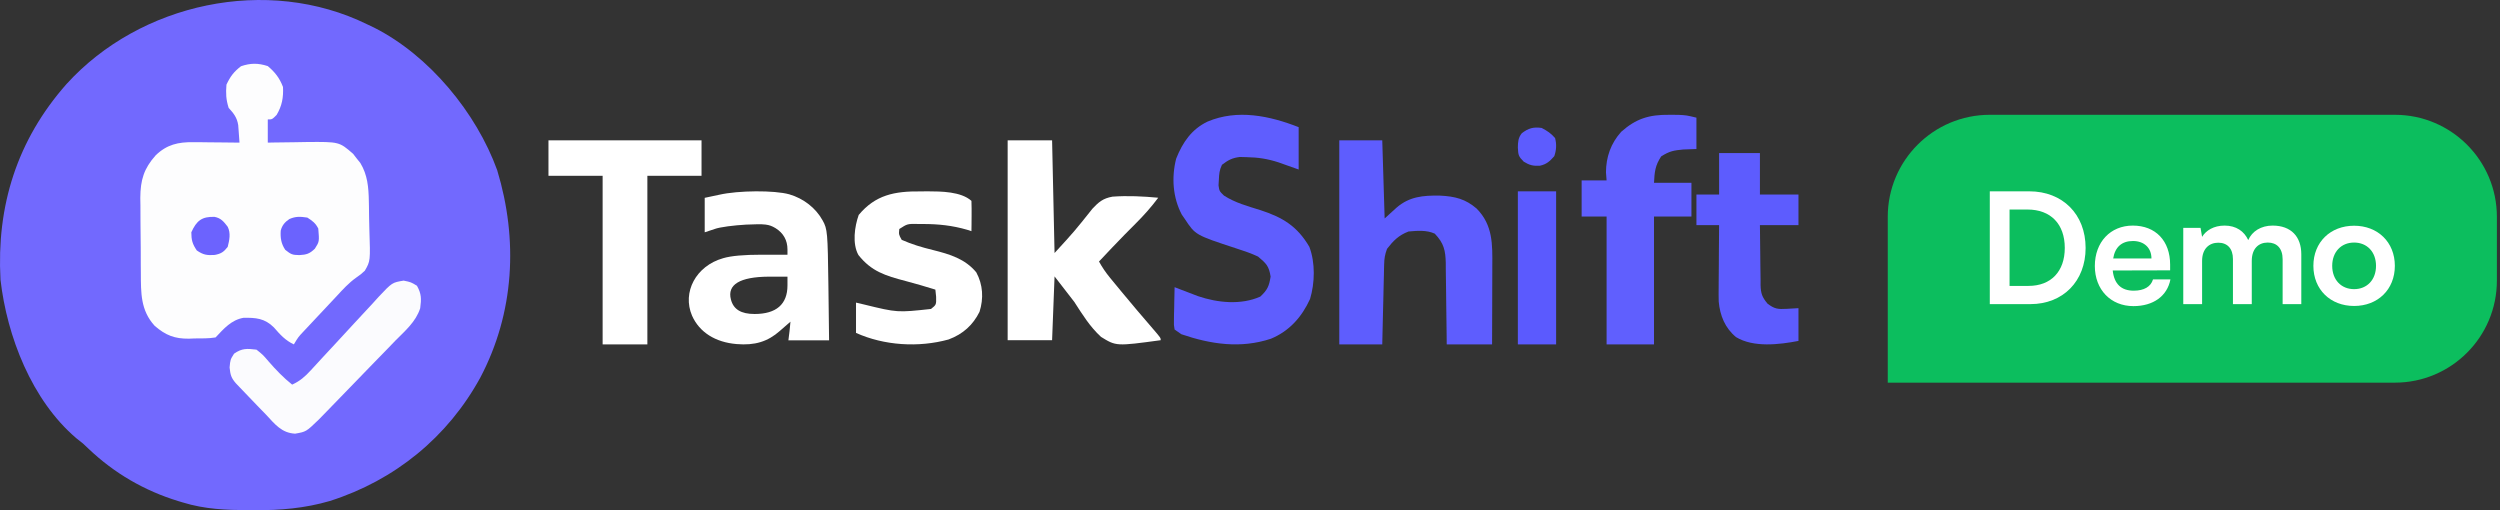 <svg width="196" height="40" viewBox="0 0 196 40" fill="none" xmlns="http://www.w3.org/2000/svg">
<rect x="0" y="0" width="196" height="40" fill="#333333" stroke="none"/>
<g clip-path="url(#clip0_847_677)">
<path d="M148 17C148 12.582 151.582 9 156 9H187.756C192.174 9 195.756 12.582 195.756 17V22C195.756 26.418 192.174 30 187.756 30H148V17Z" fill="#0CBE5E"/>
<path d="M159.182 23.843H156V15H159.097C161.71 15 163.512 16.802 163.512 19.439C163.512 22.04 161.746 23.843 159.182 23.843ZM158.952 16.427H157.549V22.415H159.036C160.803 22.415 161.879 21.278 161.879 19.439C161.879 17.564 160.778 16.427 158.952 16.427Z" fill="white"/>
<path d="M167.259 24C165.481 24 164.235 22.706 164.235 20.855C164.235 18.98 165.457 17.686 167.211 17.686C169.001 17.686 170.138 18.883 170.138 20.746V21.194L165.638 21.206C165.747 22.258 166.303 22.79 167.283 22.79C168.094 22.79 168.626 22.476 168.795 21.907H170.162C169.908 23.214 168.82 24 167.259 24ZM167.223 18.895C166.352 18.895 165.82 19.367 165.674 20.262H168.674C168.674 19.439 168.106 18.895 167.223 18.895Z" fill="white"/>
<path d="M172.644 23.843H171.168V17.867H172.523L172.644 18.569C172.946 18.073 173.551 17.686 174.41 17.686C175.317 17.686 175.946 18.133 176.261 18.823C176.563 18.133 177.265 17.686 178.172 17.686C179.624 17.686 180.422 18.556 180.422 19.936V23.843H178.958V20.323C178.958 19.464 178.499 19.016 177.797 19.016C177.083 19.016 176.539 19.476 176.539 20.456V23.843H175.063V20.311C175.063 19.476 174.616 19.028 173.914 19.028C173.212 19.028 172.644 19.488 172.644 20.456V23.843Z" fill="white"/>
<path d="M181.369 20.842C181.369 18.98 182.712 17.697 184.562 17.697C186.413 17.697 187.756 18.98 187.756 20.842C187.756 22.705 186.413 23.988 184.562 23.988C182.712 23.988 181.369 22.705 181.369 20.842ZM182.845 20.842C182.845 21.931 183.546 22.669 184.562 22.669C185.578 22.669 186.28 21.931 186.28 20.842C186.28 19.754 185.578 19.016 184.562 19.016C183.546 19.016 182.845 19.754 182.845 20.842Z" fill="white"/>
<path d="M17.68 15.37L15.69 17.31C15.32 17.67 14.99 18 14.73 18.29C14.56 18.48 14.39 18.69 14.25 18.92L14.23 18.9C14.23 18.9 14.17 18.85 14.16 18.83C13.81 18.5 13.41 18.24 12.96 18.06C12.94 18.06 12.91 18.04 12.86 18.02L12.56 17.91C12.16 17.75 12.05 17.25 12.36 16.95C13.24 16.09 14.29 15.07 14.79 14.86C15.24 14.68 15.72 14.62 16.19 14.68C16.62 14.74 17.02 14.96 17.68 15.37Z" fill="white"/>
<path d="M21.08 25.61C21.24 25.77 21.35 25.88 21.44 26C21.57 26.16 21.68 26.33 21.78 26.5C21.89 26.7 21.98 26.91 22.15 27.34C22.29 27.69 22.76 27.78 23.03 27.51L23.1 27.45C23.98 26.59 25.03 25.57 25.24 25.07C25.43 24.63 25.49 24.16 25.42 23.7C25.36 23.28 25.14 22.89 24.72 22.24L22.73 24.19C22.36 24.56 22.01 24.89 21.7 25.15C21.51 25.31 21.31 25.46 21.09 25.6L21.08 25.61Z" fill="white"/>
<path fill-rule="evenodd" clip-rule="evenodd" d="M21.93 23.38L26.48 18.89C27.14 18.25 27.47 17.92 27.64 17.52C27.81 17.11 27.81 16.66 27.81 15.75V15.32C27.81 13.92 27.81 13.22 27.37 12.79C26.93 12.36 26.21 12.36 24.78 12.36H24.34C23.41 12.36 22.94 12.36 22.53 12.53C22.11 12.7 21.78 13.02 21.13 13.67L16.56 18.14C15.79 18.89 15.31 19.36 15.13 19.81C15.07 19.95 15.04 20.09 15.04 20.24C15.04 20.85 15.55 21.35 16.56 22.34L16.7 22.47L18.29 20.88C18.52 20.65 18.89 20.65 19.12 20.88C19.35 21.1 19.35 21.47 19.12 21.69L17.52 23.28L17.63 23.38C18.64 24.37 19.15 24.86 19.78 24.86C19.92 24.86 20.05 24.84 20.19 24.79C20.66 24.62 21.14 24.15 21.93 23.38ZM24.06 18.11C23.47 18.69 22.51 18.69 21.91 18.11C21.32 17.53 21.32 16.59 21.91 16.01C22.5 15.43 23.46 15.43 24.06 16.01C24.65 16.59 24.65 17.53 24.06 18.11Z" fill="white"/>
<path d="M28.8 1.913C29.056 2.034 29.056 2.034 29.317 2.158C33.651 4.343 37.349 8.841 38.981 13.345C40.634 18.797 40.334 24.515 37.66 29.597C35.112 34.261 30.972 37.649 25.866 39.276C23.896 39.852 21.989 40.009 19.94 40C19.817 39.999 19.694 39.999 19.567 39.998C17.753 39.989 16.069 39.93 14.328 39.391C14.212 39.356 14.096 39.322 13.977 39.286C11.321 38.474 8.95 37.095 6.945 35.185C6.523 34.776 6.523 34.776 5.984 34.359C2.487 31.379 0.548 26.363 0.04 21.938C-0.284 16.151 1.333 10.982 5.211 6.593C10.969 0.248 20.944 -1.948 28.8 1.913Z" fill="#7269FE"/>
<path d="M20.994 5.182C21.559 5.657 21.916 6.111 22.187 6.818C22.229 7.655 22.107 8.303 21.686 9.011C21.334 9.364 21.334 9.364 20.994 9.364C20.994 9.964 20.994 10.564 20.994 11.182C21.136 11.179 21.279 11.176 21.426 11.173C21.961 11.164 22.496 11.157 23.031 11.152C23.374 11.148 23.717 11.141 24.06 11.134C26.597 11.114 26.597 11.114 27.684 12.06C27.776 12.179 27.868 12.298 27.962 12.42C28.057 12.538 28.151 12.655 28.249 12.776C28.816 13.71 28.897 14.678 28.917 15.766C28.92 15.907 28.923 16.048 28.926 16.193C28.93 16.489 28.934 16.785 28.937 17.082C28.941 17.383 28.948 17.684 28.958 17.986C29.04 20.463 29.04 20.463 28.602 21.225C28.285 21.514 28.285 21.514 27.91 21.777C27.341 22.184 26.892 22.677 26.413 23.197C26.224 23.398 26.035 23.599 25.846 23.801C25.75 23.902 25.655 24.004 25.558 24.109C25.264 24.424 24.968 24.737 24.673 25.051C24.486 25.251 24.298 25.451 24.111 25.651C24.023 25.745 23.935 25.838 23.844 25.935C23.384 26.421 23.384 26.421 23.039 27C22.363 26.684 21.965 26.233 21.468 25.665C20.744 24.947 20.048 24.902 19.09 24.916C18.144 25.08 17.556 25.757 16.902 26.454C16.359 26.546 15.81 26.53 15.261 26.534C15.111 26.54 14.962 26.546 14.807 26.552C13.698 26.562 12.99 26.293 12.128 25.546C11.02 24.333 11.049 22.983 11.042 21.382C11.04 21.173 11.039 20.964 11.037 20.749C11.035 20.308 11.033 19.867 11.033 19.426C11.031 18.753 11.022 18.081 11.014 17.409C11.012 16.98 11.011 16.55 11.01 16.121C11.005 15.821 11.005 15.821 11 15.515C11.008 14.1 11.287 13.208 12.204 12.178C13.088 11.322 13.983 11.135 15.148 11.146C15.36 11.148 15.572 11.149 15.79 11.15C16.009 11.153 16.229 11.156 16.454 11.159C16.677 11.161 16.901 11.162 17.13 11.164C17.679 11.168 18.228 11.174 18.777 11.182C18.758 10.89 18.736 10.598 18.713 10.306C18.695 10.062 18.695 10.062 18.677 9.814C18.582 9.207 18.321 8.89 17.925 8.455C17.719 7.796 17.699 7.329 17.754 6.636C18.062 5.98 18.337 5.622 18.895 5.193C19.642 4.937 20.241 4.938 20.994 5.182Z" fill="#FDFDFE"/>
<path d="M101.815 9.969C101.815 11.065 101.815 12.161 101.815 13.29C101.291 13.104 100.767 12.918 100.243 12.732C99.399 12.456 98.633 12.336 97.748 12.322C97.569 12.317 97.39 12.312 97.206 12.307C96.609 12.377 96.283 12.552 95.802 12.921C95.6 13.343 95.579 13.627 95.559 14.097C95.55 14.239 95.542 14.382 95.533 14.528C95.597 14.981 95.597 14.981 95.958 15.333C96.848 15.906 97.825 16.163 98.822 16.476C100.544 17.038 101.703 17.724 102.655 19.355C103.125 20.601 103.088 22.18 102.708 23.441C102.057 24.87 101.068 25.965 99.639 26.557C97.267 27.342 94.933 26.995 92.619 26.204C92.444 26.082 92.269 25.961 92.089 25.835C92.028 25.489 92.028 25.489 92.037 25.073C92.039 24.924 92.04 24.776 92.042 24.622C92.047 24.467 92.051 24.312 92.056 24.152C92.058 23.995 92.06 23.838 92.063 23.677C92.069 23.289 92.079 22.902 92.089 22.515C92.338 22.611 92.338 22.611 92.593 22.71C92.815 22.795 93.038 22.88 93.26 22.964C93.478 23.048 93.695 23.131 93.919 23.217C95.453 23.74 97.295 23.929 98.808 23.253C99.358 22.738 99.498 22.447 99.615 21.684C99.486 20.842 99.264 20.652 98.632 20.116C98.072 19.85 97.495 19.66 96.907 19.47C93.72 18.424 93.72 18.424 92.896 17.176C92.816 17.06 92.736 16.944 92.653 16.825C91.946 15.488 91.837 13.913 92.21 12.442C92.722 11.145 93.438 10.122 94.675 9.531C97.018 8.545 99.525 9.073 101.815 9.969Z" fill="#5F5EFE"/>
<path d="M105 11C106.112 11 107.224 11 108.369 11C108.431 13.022 108.493 15.044 108.556 17.128C108.865 16.847 109.174 16.566 109.492 16.277C110.497 15.414 111.548 15.314 112.885 15.336C114.08 15.392 114.897 15.605 115.765 16.349C117.058 17.653 117.007 19.193 116.997 20.85C116.997 21.026 116.997 21.202 116.996 21.383C116.995 21.944 116.993 22.504 116.991 23.064C116.99 23.445 116.989 23.825 116.988 24.206C116.986 25.137 116.983 26.069 116.979 27C115.805 27 114.632 27 113.423 27C113.421 26.773 113.419 26.547 113.417 26.313C113.41 25.47 113.398 24.627 113.384 23.784C113.379 23.419 113.375 23.055 113.372 22.69C113.368 22.165 113.359 21.64 113.35 21.116C113.349 20.953 113.349 20.791 113.349 20.624C113.325 19.639 113.204 19.072 112.487 18.319C111.841 18.025 111.136 18.087 110.428 18.149C109.649 18.448 109.225 18.885 108.743 19.511C108.576 19.967 108.529 20.25 108.518 20.72C108.514 20.86 108.51 20.999 108.506 21.143C108.502 21.368 108.502 21.368 108.497 21.598C108.493 21.752 108.489 21.906 108.485 22.065C108.473 22.558 108.462 23.05 108.451 23.543C108.443 23.876 108.435 24.21 108.426 24.544C108.406 25.363 108.388 26.181 108.369 27C107.257 27 106.145 27 105 27C105 21.72 105 16.44 105 11Z" fill="#5E5DFE"/>
<path d="M79 11C80.15 11 81.299 11 82.484 11C82.58 15.374 82.58 15.374 82.677 19.836C84.233 18.137 84.233 18.137 85.653 16.356C86.131 15.849 86.468 15.55 87.223 15.417C88.423 15.331 89.611 15.391 90.806 15.502C90.268 16.224 89.681 16.884 89.028 17.534C88.841 17.722 88.653 17.911 88.466 18.1C88.372 18.194 88.279 18.289 88.182 18.386C87.496 19.083 86.83 19.794 86.161 20.503C86.411 20.954 86.685 21.36 87.019 21.767C87.112 21.88 87.205 21.993 87.3 22.11C87.4 22.23 87.499 22.349 87.601 22.473C87.703 22.596 87.805 22.72 87.909 22.848C88.713 23.822 89.531 24.787 90.361 25.745C91 26.488 91 26.488 91 26.672C87.507 27.146 87.507 27.146 86.318 26.41C85.437 25.6 84.85 24.635 84.226 23.671C83.715 23.011 83.204 22.351 82.677 21.67C82.614 23.321 82.55 24.971 82.484 26.672C81.334 26.672 80.184 26.672 79 26.672C79 21.5 79 16.328 79 11Z" fill="white"/>
<path d="M43 11C46.96 11 50.92 11 55 11C55 11.918 55 12.836 55 13.783C53.599 13.783 52.197 13.783 50.754 13.783C50.754 18.144 50.754 22.506 50.754 27C49.596 27 48.439 27 47.246 27C47.246 22.638 47.246 18.276 47.246 13.783C45.845 13.783 44.444 13.783 43 13.783C43 12.864 43 11.946 43 11Z" fill="white"/>
<path d="M72.178 15.006C72.356 15.004 72.534 15.002 72.717 15C73.788 15.004 75.345 15.014 76.161 15.748C76.175 16.148 76.177 16.547 76.173 16.947C76.171 17.166 76.17 17.385 76.168 17.61C76.166 17.78 76.164 17.949 76.161 18.124C76.049 18.087 75.936 18.051 75.82 18.013C74.66 17.678 73.588 17.564 72.379 17.562C72.166 17.561 72.166 17.561 71.95 17.559C71.14 17.546 71.14 17.546 70.505 17.954C70.461 18.383 70.461 18.383 70.693 18.803C71.485 19.156 72.275 19.389 73.126 19.598C74.479 19.935 75.661 20.295 76.538 21.348C77.071 22.324 77.124 23.406 76.793 24.45C76.288 25.465 75.514 26.19 74.368 26.615C72.015 27.264 69.317 27.093 67.111 26.1C67.111 25.316 67.111 24.532 67.111 23.724C67.422 23.797 67.422 23.797 67.739 23.872C70.353 24.51 70.353 24.51 72.991 24.222C73.406 23.892 73.406 23.892 73.392 23.268C73.363 22.99 73.363 22.99 73.333 22.706C72.564 22.471 71.798 22.239 71.017 22.036C69.392 21.611 68.309 21.27 67.299 19.991C66.808 19.107 66.998 17.762 67.323 16.851C68.631 15.282 70.13 14.983 72.178 15.006Z" fill="white"/>
<path d="M130.872 9.001C131.224 9.003 131.224 9.003 131.583 9.004C132.217 9.036 132.217 9.036 133 9.225C133 10.037 133 10.848 133 11.684C132.498 11.701 132.498 11.701 131.985 11.719C131.221 11.789 130.89 11.846 130.236 12.263C129.759 12.985 129.719 13.48 129.674 14.331C130.642 14.331 131.611 14.331 132.609 14.331C132.609 15.204 132.609 16.078 132.609 16.978C131.64 16.978 130.672 16.978 129.674 16.978C129.674 20.285 129.674 23.593 129.674 27C128.447 27 127.22 27 125.957 27C125.957 23.693 125.957 20.386 125.957 16.978C125.311 16.978 124.665 16.978 124 16.978C124 16.042 124 15.106 124 14.142C124.646 14.142 125.291 14.142 125.957 14.142C125.94 13.931 125.924 13.72 125.908 13.504C125.916 12.312 126.287 11.243 127.098 10.337C128.262 9.301 129.283 8.982 130.872 9.001Z" fill="#605FFE"/>
<path d="M134.778 12C135.834 12 136.89 12 137.978 12C137.978 13.074 137.978 14.148 137.978 15.254C138.975 15.254 139.972 15.254 141 15.254C141 16.045 141 16.836 141 17.652C140.003 17.652 139.005 17.652 137.978 17.652C137.983 18.441 137.99 19.23 138.005 20.019C138.009 20.287 138.012 20.556 138.013 20.824C138.014 21.211 138.021 21.597 138.03 21.983C138.029 22.102 138.028 22.222 138.028 22.345C138.048 23.004 138.142 23.287 138.576 23.809C139.132 24.225 139.385 24.253 140.078 24.213C140.382 24.195 140.686 24.178 141 24.16C141 25.007 141 25.855 141 26.728C139.486 27.02 137.477 27.259 136.107 26.431C135.236 25.714 134.842 24.723 134.747 23.637C134.737 23.253 134.738 22.87 134.743 22.485C134.744 22.346 134.744 22.207 134.745 22.064C134.747 21.624 134.751 21.185 134.756 20.745C134.757 20.445 134.759 20.145 134.76 19.846C134.764 19.114 134.77 18.383 134.778 17.652C134.191 17.652 133.604 17.652 133 17.652C133 16.86 133 16.069 133 15.254C133.587 15.254 134.173 15.254 134.778 15.254C134.778 14.18 134.778 13.106 134.778 12Z" fill="#5D5CFE"/>
<path d="M31.647 22C32.223 22.121 32.223 22.121 32.689 22.403C33.051 23.053 33.038 23.432 32.943 24.167C32.601 25.232 31.751 25.945 30.996 26.706C30.814 26.895 30.632 27.084 30.451 27.274C29.974 27.77 29.493 28.261 29.011 28.752C28.619 29.152 28.23 29.556 27.841 29.961C27.036 30.797 26.228 31.631 25.416 32.46C25.201 32.679 25.201 32.679 24.981 32.904C24.003 33.848 24.003 33.848 23.137 34C22.082 33.943 21.561 33.266 20.854 32.506C20.632 32.276 20.409 32.047 20.186 31.818C19.716 31.331 19.247 30.844 18.781 30.353C18.682 30.249 18.584 30.145 18.482 30.037C18.121 29.62 18.059 29.376 18 28.808C18.058 28.195 18.058 28.195 18.349 27.73C18.978 27.289 19.363 27.326 20.108 27.412C20.611 27.813 20.611 27.813 21.064 28.342C21.646 29.011 22.217 29.605 22.904 30.155C23.522 29.873 23.915 29.525 24.381 29.017C24.522 28.864 24.663 28.711 24.809 28.553C24.96 28.388 25.111 28.223 25.267 28.053C25.589 27.706 25.912 27.359 26.235 27.012C26.744 26.464 27.251 25.916 27.755 25.364C28.243 24.833 28.735 24.306 29.227 23.779C29.377 23.613 29.527 23.447 29.681 23.276C30.743 22.15 30.743 22.15 31.647 22Z" fill="#FBFBFE"/>
<path d="M119 15C119.99 15 120.98 15 122 15C122 18.96 122 22.92 122 27C121.01 27 120.02 27 119 27C119 23.04 119 19.08 119 15Z" fill="#5B5AFE"/>
<path d="M120.867 10.03C121.293 10.254 121.611 10.459 121.919 10.825C122.046 11.32 122.022 11.762 121.857 12.242C121.511 12.638 121.256 12.879 120.725 12.994C120.202 13.024 119.9 12.948 119.46 12.674C119.049 12.26 119.029 12.162 119 11.568C119.008 11.123 119.022 10.806 119.31 10.445C119.83 10.05 120.213 9.939 120.867 10.03Z" fill="#5D5CFE"/>
<path d="M16.822 17.002C17.326 17.099 17.55 17.382 17.852 17.78C18.103 18.284 17.986 18.823 17.852 19.356C17.541 19.757 17.328 19.894 16.832 19.988C16.229 20.028 15.934 19.984 15.428 19.634C15.086 19.13 15 18.819 15 18.21C15.416 17.289 15.834 16.973 16.822 17.002Z" fill="#6C63FE"/>
<path d="M24.094 17.058C24.497 17.316 24.741 17.493 24.954 17.922C25.038 18.942 25.038 18.942 24.686 19.496C24.278 19.893 24.03 19.969 23.476 20C22.922 19.991 22.823 19.953 22.364 19.586C22.041 19.107 21.973 18.655 22.009 18.084C22.115 17.667 22.329 17.416 22.682 17.175C23.191 16.95 23.54 16.979 24.094 17.058Z" fill="#6B63FE"/>
<path d="M56.385 15.269L55.249 15.51V16.87V18.213L56.024 17.955C56.439 17.8 57.556 17.662 58.493 17.61C59.989 17.542 60.278 17.576 60.8 17.886C61.413 18.265 61.738 18.833 61.738 19.556V19.969H59.701C58.349 19.969 57.322 20.055 56.691 20.244C54.564 20.847 53.465 22.912 54.258 24.754C54.835 26.045 56.078 26.837 57.754 26.975C59.178 27.096 60.188 26.786 61.143 25.942L61.972 25.219L61.9 25.959L61.81 26.682H63.414H65L64.946 22.327C64.892 18.247 64.874 17.955 64.495 17.283C63.955 16.302 62.999 15.562 61.882 15.235C60.71 14.908 57.899 14.925 56.385 15.269ZM61.738 22.379C61.738 23.859 60.855 24.617 59.16 24.617C58.097 24.617 57.502 24.255 57.304 23.48C56.997 22.31 58.007 21.707 60.26 21.69H61.738V22.379Z" fill="white"/>
</g>
<defs>
<clipPath id="clip0_847_677">
<rect width="196" height="40" fill="white"/>
</clipPath>
</defs>
</svg>
